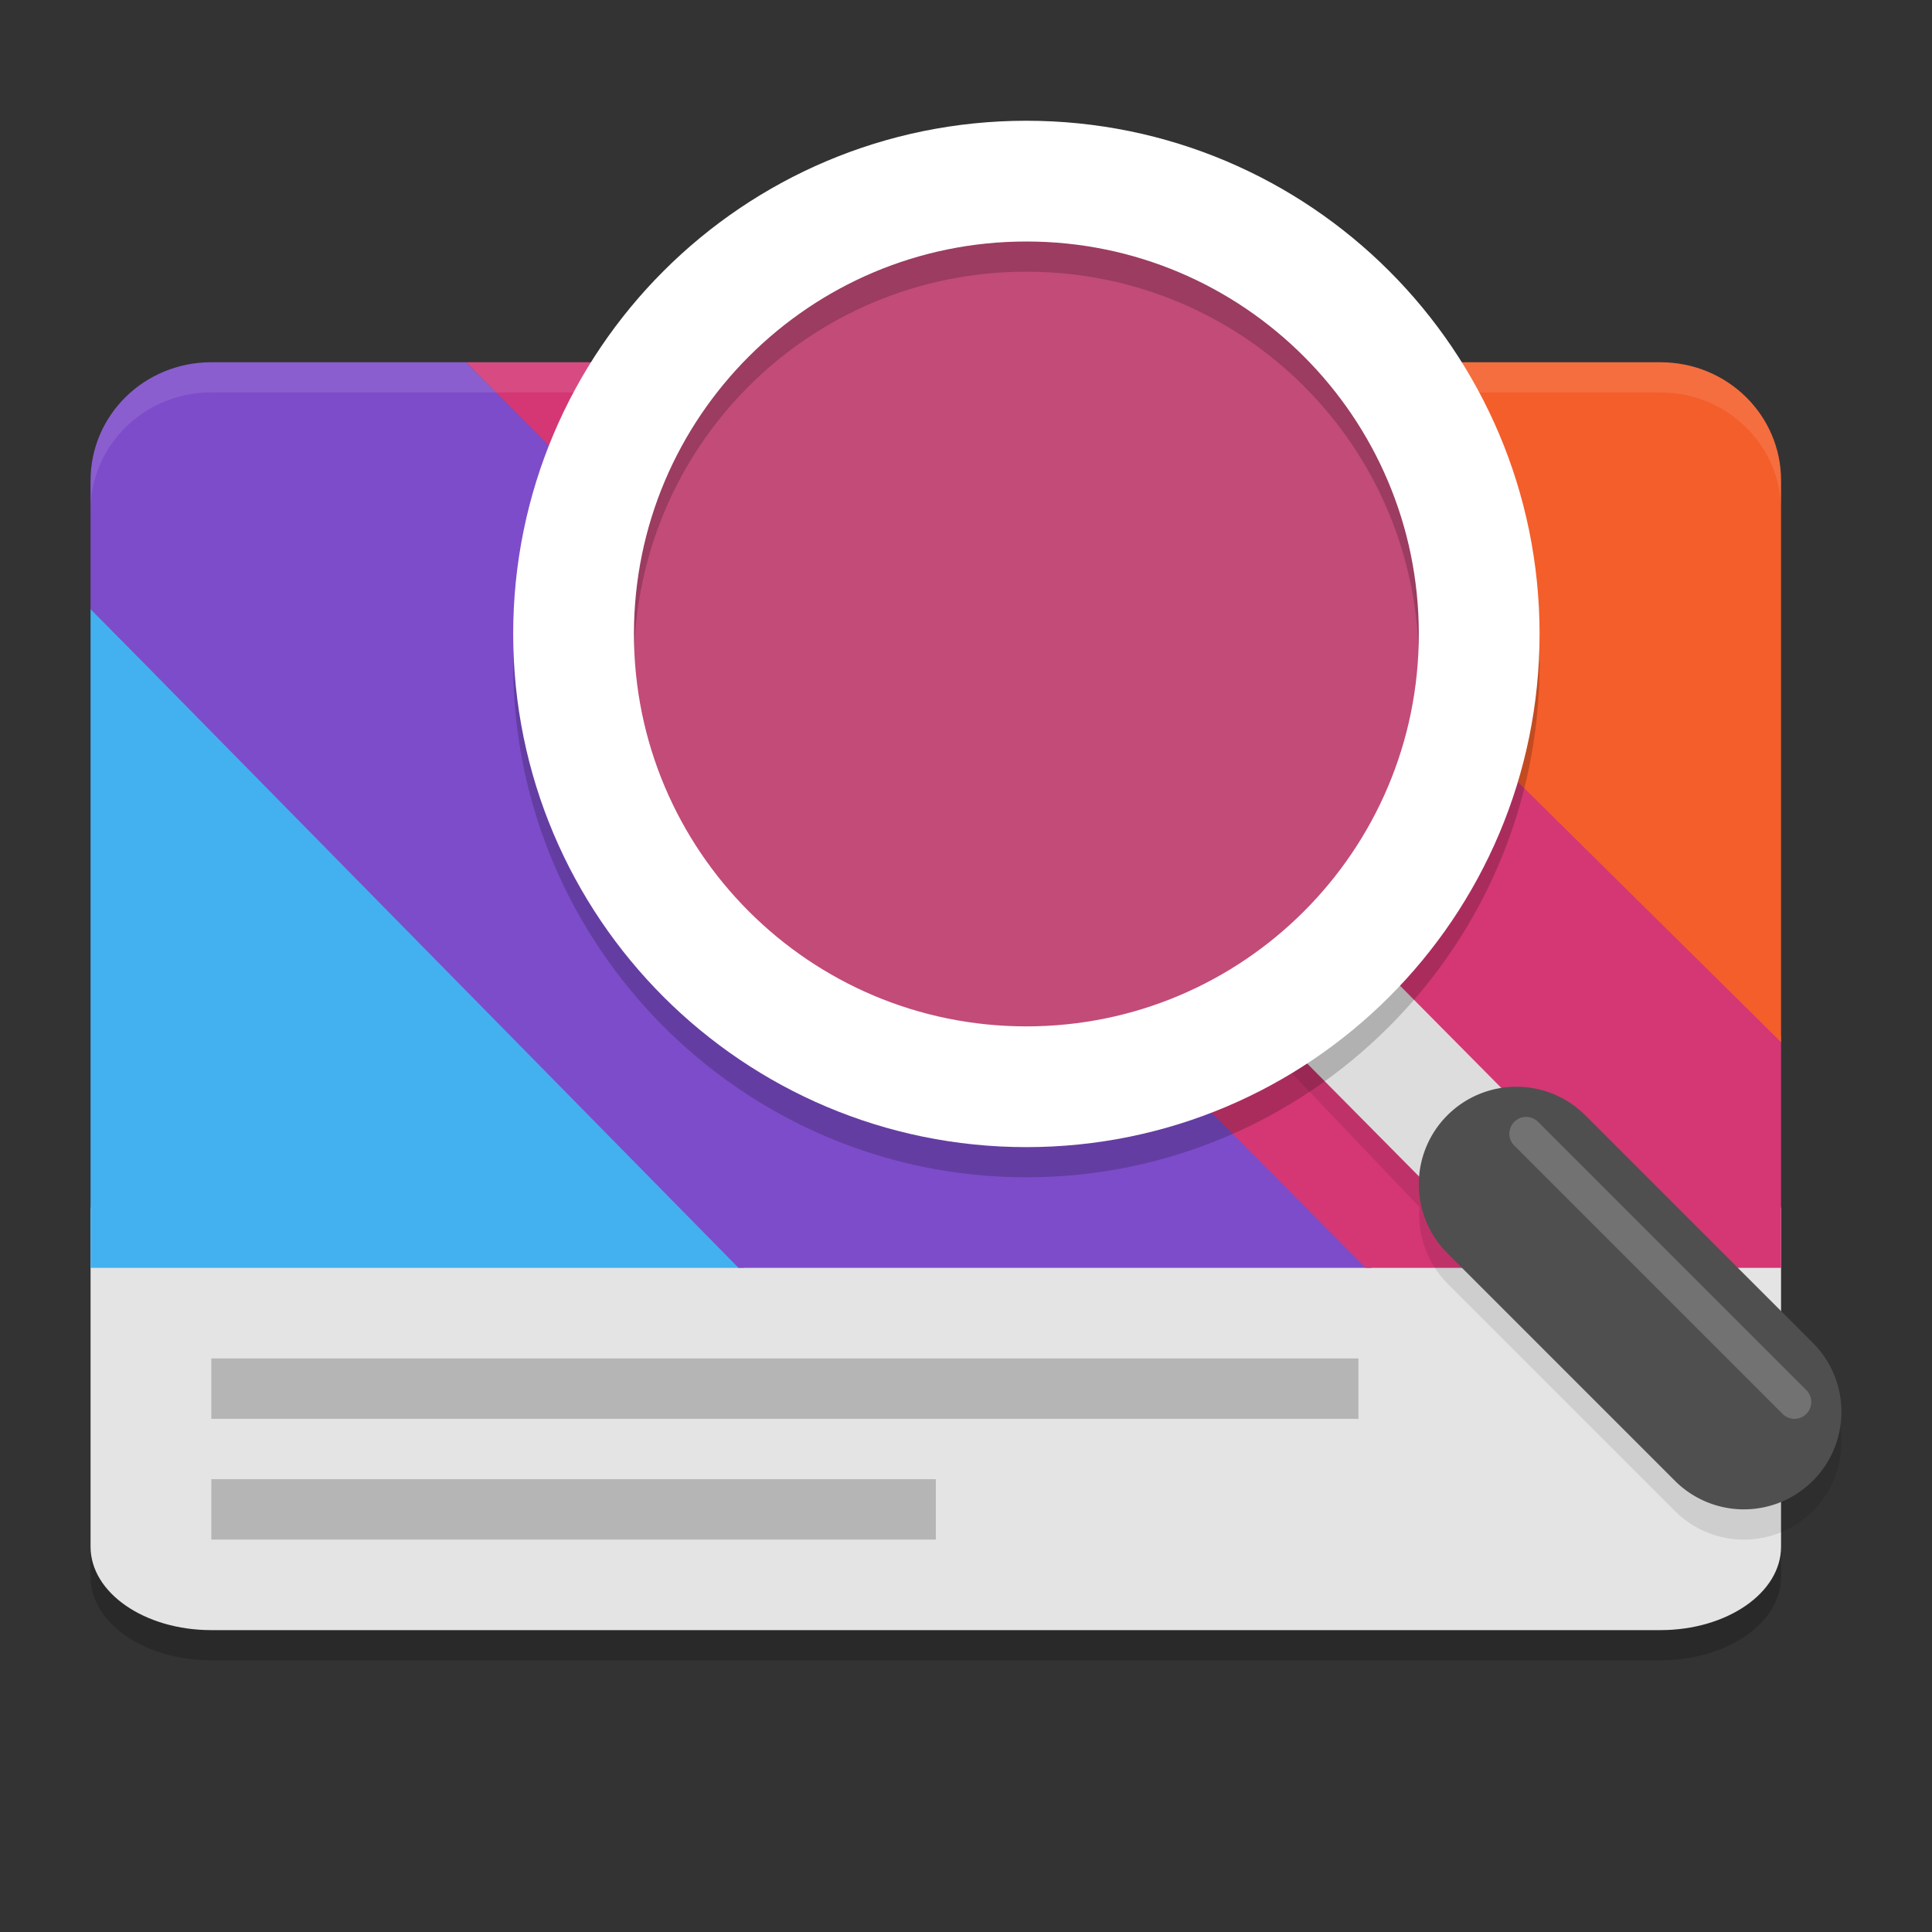 <svg xmlns="http://www.w3.org/2000/svg" width="64" height="64" version="1.1">
 <rect width="100%" height="100%" fill="#333333" stroke="none"/>
 <path style="opacity:0.2" d="M 3,41 V 52.238 C 3,53.764 4.791,55 7,55 H 55 c 2.209,0 4,-1.236 4,-2.762 V 41 Z"/>
 <path style="fill:#444444" d="m 6.946,12.917 c -2.005,0 -3.601,1.569 -3.601,3.522 v 4.191 20.086 0.51 H 24.37 44.865 57.893 V 34.591 16.439 c 0,-1.954 -1.596,-3.522 -3.601,-3.522 H 35.77 15.275 Z"/>
 <path style="fill:#e4e4e4" d="M 3,40 V 51.238 C 3,52.764 4.791,54 7,54 H 55 c 2.209,0 4,-1.236 4,-2.762 V 40 Z"/>
 <path style="fill:#43b1ef" d="m 3,20.169 v 20.364 1.467 h 21.664 z"/>
 <path style="fill:#7d4cca" d="m 7,12 c -2.217,0 -4,1.748 -4,3.92 V 20.169 L 24.464,42 H 45.442 L 15.443,12 Z"/>
 <path style="fill:#d43774" d="m 15.443,12 29.799,30 h 13.758 v -7.677 L 36.222,12 Z"/>
 <path style="fill:#f45e2a" d="M 36.222,12 59,34.522 V 15.92 c 0,-2.172 -1.783,-3.92 -4,-3.92 z"/>
 <path style="fill:#b5b5b5" d="M 7,51 H 31 V 49 H 7 Z m 0,0"/>
 <path style="fill:#b5b5b5" d="M 7,47 H 45 V 45 H 7 Z m 0,0"/>
 <path fill="none" stroke="#ffffff" stroke-linecap="round" stroke-width=".819" d="m 57.673,44.979 -7.728,-7.728"/>
 <path style="opacity:0.1" d="m 45.022,32.092 -2.84,2.816 4.841,5.08 c -0.075,0.936 0.262,1.859 0.922,2.527 l 7.539,7.539 c 1.262,1.263 3.309,1.263 4.57,0 1.263,-1.262 1.263,-3.309 0,-4.57 l -7.539,-7.539 c -0.606,-0.606 -1.428,-0.946 -2.285,-0.945 -0.164,0.003 -0.327,0.019 -0.488,0.047 z"/>
 <path stroke="#d5d3cf" stroke-width="2.172" style="fill:none;stroke:#dddddd;stroke-width:4" d="m 44.202,33.298 5.417,5.468"/>
 <path style="opacity:0.1;fill:#ffffff" d="M 7 12 C 4.783 12 3 13.749 3 15.922 L 3 16.922 C 3 14.749 4.783 13 7 13 L 15.445 13 L 36.223 13 L 55 13 C 57.217 13 59 14.749 59 16.922 L 59 15.922 C 59 13.749 57.217 12 55 12 L 36.223 12 L 15.445 12 L 7 12 z"/>
 <circle style="fill:#c24b78" cx="34" cy="21" r="15.19"/>
 <path style="opacity:0.2" d="m 34,5 c -9.365,0 -17,7.635 -17,17 0,9.365 7.635,17 17,17 9.365,0 17,-7.635 17,-17 0,-9.365 -7.635,-17 -17,-17 z m 0,4 c 7.203,0 13,5.797 13,13 0,7.203 -5.797,13 -13,13 -7.203,0 -13,-5.797 -13,-13 0,-7.203 5.797,-13 13,-13 z"/>
 <path stroke="#deddda" stroke-linejoin="round" stroke-width="1.363" style="fill:none;stroke:#ffffff;stroke-width:4" d="m 19,21 c 0,8.284 6.716,15 15,15 8.284,0 15,-6.716 15,-15 0,-8.284 -6.716,-15 -15,-15 -8.284,0 -15,6.716 -15,15 z m 0,0"/>
 <path style="fill:#4f4f4f" d="m 50.232,36 a 3.23,3.23 0 0 0 -2.286,0.946 3.23,3.23 0 0 0 0,4.569 l 7.538,7.538 a 3.23,3.23 0 0 0 4.569,0 3.23,3.23 0 0 0 0,-4.569 l -7.538,-7.538 a 3.23,3.23 0 0 0 -2.283,-0.946 z"/>
 <path style="opacity:0.2;fill:#ffffff" d="m 50.163,37.163 a 0.555,0.555 0 0 0 0,0.787 l 8.887,8.887 a 0.555,0.555 0 0 0 0.787,0 0.555,0.555 0 0 0 0,-0.787 l -8.887,-8.887 a 0.555,0.555 0 0 0 -0.787,0 z"/>
</svg>
